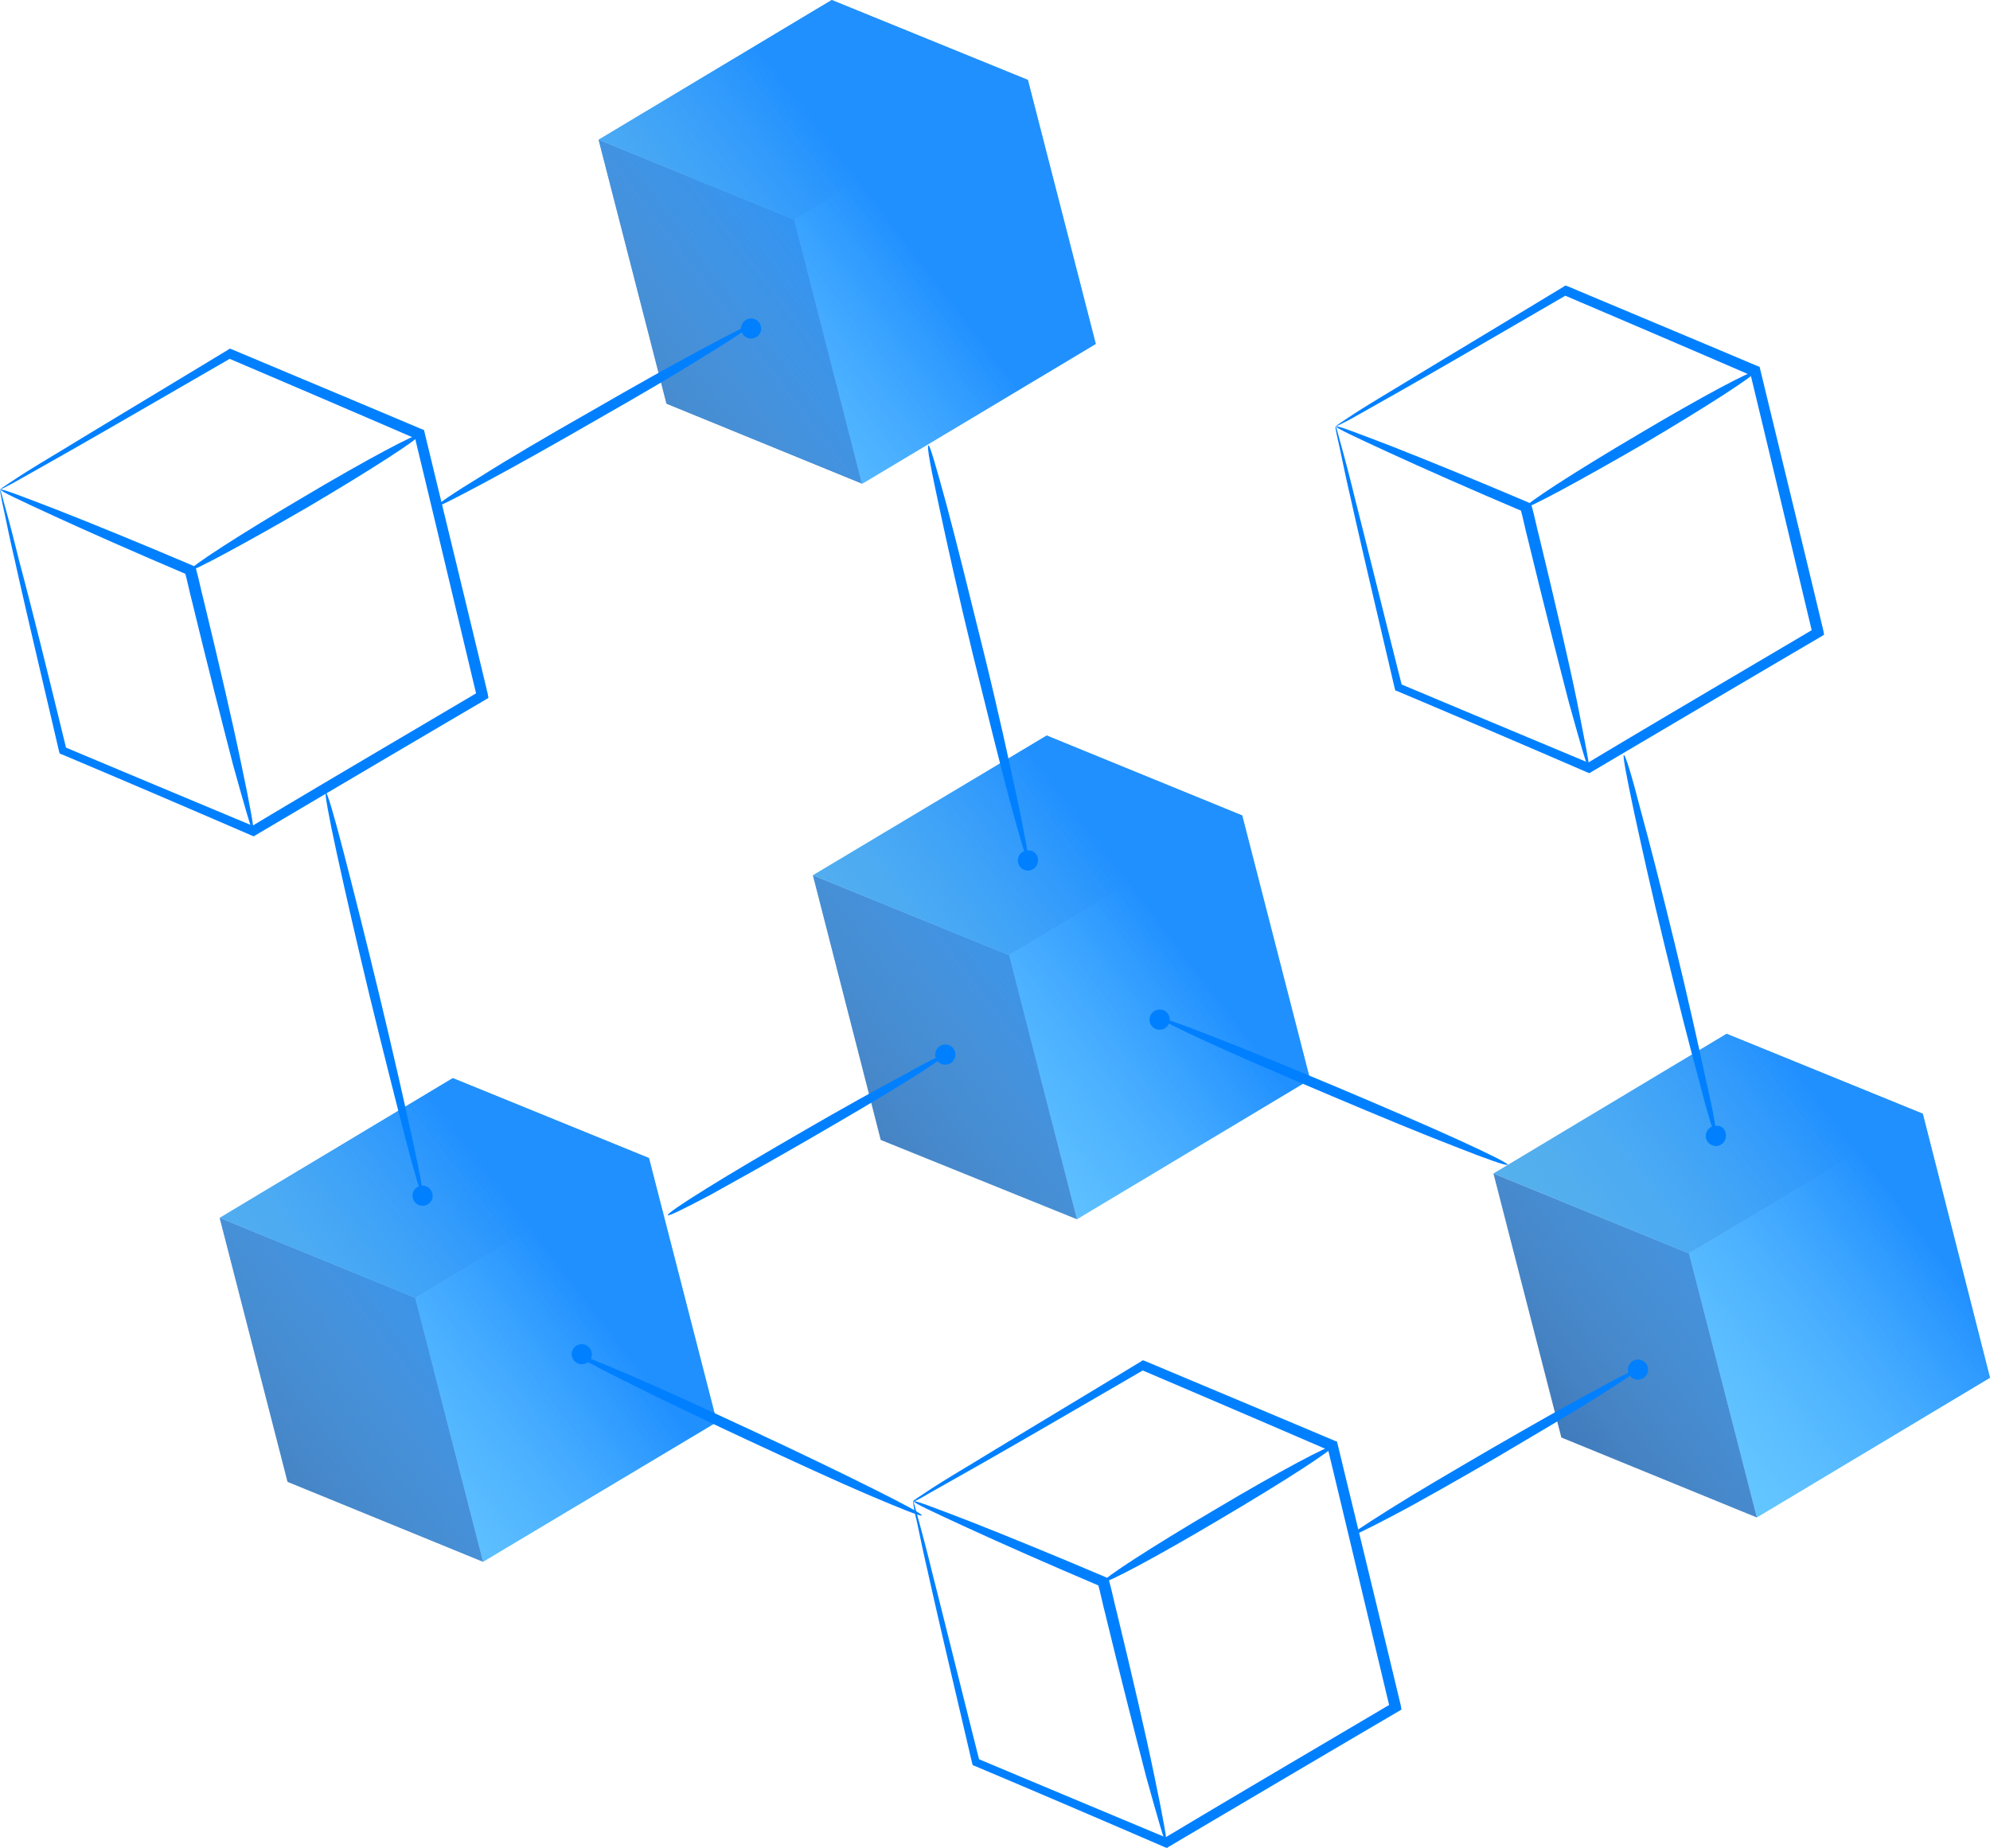 <svg id="Grupo_958" data-name="Grupo 958" xmlns="http://www.w3.org/2000/svg" xmlns:xlink="http://www.w3.org/1999/xlink" width="638" height="592.552" viewBox="0 0 638 592.552">
  <defs>
    <linearGradient id="linear-gradient" x1="0.742" y1="0.666" x2="-0.022" y2="1.234" gradientUnits="objectBoundingBox">
      <stop offset="0" stop-color="#0080ff"/>
      <stop offset="1" stop-color="#73caff" stop-opacity="0"/>
    </linearGradient>
    <linearGradient id="linear-gradient-2" x1="0.938" y1="0.727" x2="0.175" y2="1.295" xlink:href="#linear-gradient"/>
    <linearGradient id="linear-gradient-3" x1="0.921" y1="0.493" x2="0.156" y2="1.061" xlink:href="#linear-gradient"/>
    <linearGradient id="linear-gradient-4" x1="0.873" y1="0.621" x2="0.109" y2="1.189" xlink:href="#linear-gradient"/>
  </defs>
  <g id="Grupo_926" data-name="Grupo 926" transform="translate(292.722 436.175)">
    <path id="Caminho_1471" data-name="Caminho 1471" d="M135.9,247.733c0-.215,1.723-1.292,4.954-3.446s8.185-5.169,14.647-9.047c12.708-7.754,31.017-18.739,53.418-32.309l.646-.431.646.215c17.878,7.539,38.556,16.155,60.957,25.632l.646.215.215.862c6.246,25.847,13.139,54.064,20.247,83.789h0l.215,1.292-1.077.646c-26.063,15.293-50.833,29.94-73.45,43.294l-.646.431-.646-.215c-22.4-9.693-43.079-18.524-60.957-26.063l-.646-.215-.215-.646C148.824,305.89,143.87,285,140.639,270.349c-1.723-7.323-2.8-12.924-3.662-16.8a42.421,42.421,0,0,1-1.077-5.816c.215,0,.646,1.939,1.723,5.816s2.585,9.477,4.308,16.585c3.662,14.431,8.831,35.325,15.293,60.957-.215-.215-.431-.646-.646-.862,17.878,7.539,38.556,16.155,61.172,25.632h-1.508c22.616-13.57,47.6-28.217,73.45-43.51a7.653,7.653,0,0,1-.862,1.939h0c-7.108-29.724-13.785-57.941-20.032-83.789.215.431.646.646.862,1.077-22.4-9.693-43.079-18.524-60.741-26.063H210c-22.616,13.139-41.14,23.909-54.064,31.232q-9.693,5.493-14.862,8.4Q136.223,248.056,135.9,247.733Z" transform="translate(-135.9 -202.5)" fill="#0080ff"/>
    <path id="Caminho_1472" data-name="Caminho 1472" d="M216.991,333.161c-.431.215-2.8-8.185-6.462-21.324-3.446-13.355-8.185-31.878-13.139-52.341-.862-3.231-1.508-6.677-2.369-9.693.431.431.646.862,1.077,1.077-17.232-7.323-32.309-14-43.079-18.955s-17.232-7.97-17.016-8.4,6.893,2.154,18.093,6.462c10.985,4.308,26.278,10.554,43.51,17.878l.862.431.215.862c.862,3.016,1.508,6.462,2.369,9.693,4.954,20.463,9.262,38.986,12.062,52.556C215.914,324.761,217.422,333.161,216.991,333.161Z" transform="translate(-135.787 -178.292)" fill="#0080ff"/>
    <path id="Caminho_1473" data-name="Caminho 1473" d="M164.2,258.84c-.431-.862,15.508-11.2,35.971-23.263,20.247-12.062,37.263-21.109,37.694-20.247s-15.508,11.2-35.971,23.263C181.652,250.655,164.635,259.7,164.2,258.84Z" transform="translate(-103.248 -187.76)" fill="#0080ff"/>
  </g>
  <g id="Grupo_933" data-name="Grupo 933" transform="translate(191.917)" opacity="0.87">
    <g id="Grupo_931" data-name="Grupo 931">
      <g id="Grupo_930" data-name="Grupo 930">
        <g id="Grupo_927" data-name="Grupo 927" transform="translate(62.68 25.632)">
          <path id="Caminho_1474" data-name="Caminho 1474" d="M193.157,11.9l21.755,84.65-74.957,44.8L118.2,56.7Z" transform="translate(-118.2 -11.9)" fill="#4ec5ff"/>
        </g>
        <g id="Grupo_928" data-name="Grupo 928" transform="translate(0 44.802)">
          <path id="Caminho_1475" data-name="Caminho 1475" d="M173.535,131.082l-62.68-25.632L89.1,20.8l62.68,25.632Z" transform="translate(-89.1 -20.8)" fill="#1b5aa6"/>
        </g>
        <g id="Grupo_929" data-name="Grupo 929">
          <path id="Caminho_1476" data-name="Caminho 1476" d="M151.78,70.434,89.1,44.8,163.842,0l62.9,25.632Z" transform="translate(-89.1)" fill="#349ddc"/>
        </g>
      </g>
    </g>
    <g id="Grupo_932" data-name="Grupo 932">
      <path id="Caminho_1477" data-name="Caminho 1477" d="M226.737,25.632,163.842,0,89.1,44.8l21.755,84.65,62.9,25.632,74.742-44.8Z" transform="translate(-89.1)" fill="url(#linear-gradient)"/>
    </g>
  </g>
  <path id="Caminho_1478" data-name="Caminho 1478" d="M165.477,48.422c.215.431-5.169,4.093-14,9.477-8.831,5.6-21.324,12.924-35.325,20.893C102.367,86.762,89.658,93.87,80.4,98.824s-15.078,7.97-15.293,7.539,5.169-4.093,14-9.477c8.831-5.6,21.324-12.924,35.325-20.893,13.785-7.97,26.494-15.078,35.756-20.032S165.262,47.991,165.477,48.422Z" transform="translate(75.119 55.829)" fill="#0080ff"/>
  <g id="Grupo_941" data-name="Grupo 941" transform="translate(70.434 345.709)" opacity="0.87">
    <g id="Grupo_939" data-name="Grupo 939">
      <g id="Grupo_938" data-name="Grupo 938">
        <g id="Grupo_935" data-name="Grupo 935" transform="translate(62.68 25.632)">
          <path id="Caminho_1479" data-name="Caminho 1479" d="M136.757,172.4l21.755,84.65-74.957,44.8L61.8,217.2Z" transform="translate(-61.8 -172.4)" fill="#4ec5ff"/>
        </g>
        <g id="Grupo_936" data-name="Grupo 936" transform="translate(0 44.802)">
          <path id="Caminho_1480" data-name="Caminho 1480" d="M117.135,291.582,54.455,265.95,32.7,181.3l62.68,25.632Z" transform="translate(-32.7 -181.3)" fill="#1b5aa6"/>
        </g>
        <g id="Grupo_937" data-name="Grupo 937">
          <path id="Caminho_1481" data-name="Caminho 1481" d="M95.38,230.934,32.7,205.3l74.742-44.8,62.9,25.632Z" transform="translate(-32.7 -160.5)" fill="#349ddc"/>
        </g>
      </g>
    </g>
    <g id="Grupo_940" data-name="Grupo 940">
      <path id="Caminho_1482" data-name="Caminho 1482" d="M170.337,186.132l-62.9-25.632L32.7,205.3l21.755,84.65,62.68,25.632,74.957-44.8Z" transform="translate(-32.7 -160.5)" fill="url(#linear-gradient-2)"/>
    </g>
  </g>
  <g id="Grupo_948" data-name="Grupo 948" transform="translate(478.823 331.493)" opacity="0.87">
    <g id="Grupo_946" data-name="Grupo 946">
      <g id="Grupo_945" data-name="Grupo 945">
        <g id="Grupo_942" data-name="Grupo 942" transform="translate(62.68 25.632)">
          <path id="Caminho_1483" data-name="Caminho 1483" d="M326.358,165.8,347.9,250.45l-74.742,44.8L251.4,210.6Z" transform="translate(-251.4 -165.8)" fill="#4ec5ff"/>
        </g>
        <g id="Grupo_943" data-name="Grupo 943" transform="translate(0 44.802)">
          <path id="Caminho_1484" data-name="Caminho 1484" d="M306.735,284.982l-62.68-25.632L222.3,174.7l62.68,25.632Z" transform="translate(-222.3 -174.7)" fill="#1b5aa6"/>
        </g>
        <g id="Grupo_944" data-name="Grupo 944">
          <path id="Caminho_1485" data-name="Caminho 1485" d="M284.98,224.334,222.3,198.7l74.742-44.8,62.9,25.632Z" transform="translate(-222.3 -153.9)" fill="#349ddc"/>
        </g>
      </g>
    </g>
    <g id="Grupo_947" data-name="Grupo 947">
      <path id="Caminho_1486" data-name="Caminho 1486" d="M359.937,179.532l-62.9-25.632L222.3,198.7l21.755,84.65,62.68,25.632,74.742-44.8Z" transform="translate(-222.3 -153.9)" fill="url(#linear-gradient-3)"/>
    </g>
  </g>
  <g id="Grupo_955" data-name="Grupo 955" transform="translate(260.628 235.858)" opacity="0.87">
    <g id="Grupo_953" data-name="Grupo 953">
      <g id="Grupo_952" data-name="Grupo 952">
        <g id="Grupo_949" data-name="Grupo 949" transform="translate(62.895 25.632)">
          <path id="Caminho_1487" data-name="Caminho 1487" d="M224.942,121.4,246.7,206.05l-74.742,44.8L150.2,166.2Z" transform="translate(-150.2 -121.4)" fill="#4ec5ff"/>
        </g>
        <g id="Grupo_950" data-name="Grupo 950" transform="translate(0 44.802)">
          <path id="Caminho_1488" data-name="Caminho 1488" d="M205.65,240.582l-62.9-25.417L121,130.3l62.9,25.632Z" transform="translate(-121 -130.3)" fill="#1b5aa6"/>
        </g>
        <g id="Grupo_951" data-name="Grupo 951">
          <path id="Caminho_1489" data-name="Caminho 1489" d="M183.9,179.934,121,154.3l74.957-44.8,62.68,25.632Z" transform="translate(-121 -109.5)" fill="#349ddc"/>
        </g>
      </g>
    </g>
    <g id="Grupo_954" data-name="Grupo 954">
      <path id="Caminho_1490" data-name="Caminho 1490" d="M258.637,135.132,195.957,109.5,121,154.3l21.755,84.866,62.9,25.417,74.742-44.8Z" transform="translate(-121 -109.5)" fill="url(#linear-gradient-4)"/>
    </g>
  </g>
  <path id="Caminho_1491" data-name="Caminho 1491" d="M188.362,157.025c.215.431-4.523,3.662-12.493,8.616s-18.955,11.416-31.232,18.524-23.478,13.354-31.663,17.878c-8.185,4.308-13.354,6.893-13.57,6.462s4.523-3.662,12.493-8.616,18.955-11.416,31.232-18.524,23.478-13.354,31.663-17.662C182.762,159.179,187.931,156.594,188.362,157.025Z" transform="translate(114.699 181.145)" fill="#0080ff"/>
  <path id="Caminho_1492" data-name="Caminho 1492" d="M293.208,203.925c.215.431-4.739,3.662-12.924,8.831s-19.6,11.847-32.309,19.386c-12.708,7.323-24.34,14-32.955,18.524s-14,7.108-14.216,6.893c-.215-.431,4.739-3.662,12.924-8.831s19.6-11.847,32.525-19.386c12.708-7.323,24.34-14,32.955-18.524C287.608,206.079,292.993,203.494,293.208,203.925Z" transform="translate(231.71 235.266)" fill="#0080ff"/>
  <path id="Caminho_1493" data-name="Caminho 1493" d="M170.158,199.417c-.431.215-2.585-7.323-5.816-19.17-3.231-12.062-7.323-28.648-11.847-46.956-4.523-18.524-8.185-35.109-10.77-47.172s-4.093-19.6-3.446-19.816c.431-.215,2.585,7.323,5.816,19.17,3.231,12.062,7.323,28.648,11.847,46.956s8.185,35.109,10.77,47.172S170.589,199.2,170.158,199.417Z" transform="translate(159.396 76.505)" fill="#0080ff"/>
  <path id="Caminho_1494" data-name="Caminho 1494" d="M79.561,247.239c-.431.215-2.585-7.108-5.6-18.739s-7.108-27.786-11.416-45.448c-4.308-17.878-7.97-34.032-10.554-45.879S48.113,118,48.544,118c.431-.215,2.585,7.108,5.6,18.739s7.108,27.786,11.416,45.664,7.97,34.032,10.554,45.879C78.7,239.916,79.991,247.239,79.561,247.239Z" transform="translate(55.923 136.164)" fill="#0080ff"/>
  <path id="Caminho_1495" data-name="Caminho 1495" d="M271.253,234.532c-.431.215-2.585-6.677-5.385-17.662-3.016-10.985-6.893-26.278-10.985-43.079s-7.539-32.309-9.908-43.294c-2.369-11.2-3.662-18.093-3.231-18.093.431-.215,2.585,6.677,5.385,17.662,3.016,10.985,6.893,26.278,10.985,43.079s7.539,32.309,9.908,43.294C270.607,227.424,271.684,234.316,271.253,234.532Z" transform="translate(278.866 129.701)" fill="#0080ff"/>
  <path id="Caminho_1496" data-name="Caminho 1496" d="M196.631,253.32c-.215.431-6.677-2.154-16.8-6.462s-24.124-10.77-39.417-17.878-29.078-13.785-38.986-18.739-15.939-8.185-15.724-8.616,6.677,2.154,16.8,6.462,24.124,10.77,39.417,17.878S171,239.75,180.908,244.7,196.847,252.889,196.631,253.32Z" transform="translate(98.891 232.611)" fill="#0080ff"/>
  <path id="Caminho_1497" data-name="Caminho 1497" d="M284.059,198.585c-.215.431-6.462-1.723-16.8-5.816-10.124-3.877-24.124-9.693-39.417-16.155s-29.294-12.493-39.2-17.016-15.939-7.539-15.939-7.97c.215-.431,6.462,1.723,16.8,5.816,10.124,3.877,24.124,9.693,39.633,16.155,15.293,6.462,29.294,12.493,39.2,17.016S284.275,198.154,284.059,198.585Z" transform="translate(199.287 174.91)" fill="#0080ff"/>
  <path id="Caminho_1498" data-name="Caminho 1498" d="M177.562,153.542a3.231,3.231,0,1,1-3.231-3.231A3.048,3.048,0,0,1,177.562,153.542Z" transform="translate(197.441 173.428)" fill="#0080ff"/>
  <path id="Caminho_1499" data-name="Caminho 1499" d="M157.962,129.842a3.231,3.231,0,1,1-3.231-3.231A3.048,3.048,0,0,1,157.962,129.842Z" transform="translate(174.823 146.079)" fill="#0080ff"/>
  <path id="Caminho_1500" data-name="Caminho 1500" d="M145.662,158.731a3.231,3.231,0,1,1-3.231-3.231A3.172,3.172,0,0,1,145.662,158.731Z" transform="translate(160.63 179.439)" fill="#0080ff"/>
  <path id="Caminho_1501" data-name="Caminho 1501" d="M91.562,203.331a3.231,3.231,0,1,1-3.231-3.231A3.313,3.313,0,0,1,91.562,203.331Z" transform="translate(98.201 230.905)" fill="#0080ff"/>
  <path id="Caminho_1502" data-name="Caminho 1502" d="M67.862,179.731a3.231,3.231,0,1,1-3.231-3.231A3.313,3.313,0,0,1,67.862,179.731Z" transform="translate(70.853 203.672)" fill="#0080ff"/>
  <path id="Caminho_1503" data-name="Caminho 1503" d="M260.362,170.842a3.231,3.231,0,1,1-3.231-3.231C259.069,167.4,260.362,168.9,260.362,170.842Z" transform="translate(292.988 193.391)" fill="#0080ff"/>
  <path id="Caminho_1504" data-name="Caminho 1504" d="M116.762,50.631a3.231,3.231,0,1,1-3.231-3.231A3.313,3.313,0,0,1,116.762,50.631Z" transform="translate(127.281 54.697)" fill="#0080ff"/>
  <path id="Caminho_1505" data-name="Caminho 1505" d="M248.762,205.631a3.231,3.231,0,1,1-3.231-3.231A3.172,3.172,0,0,1,248.762,205.631Z" transform="translate(279.602 233.56)" fill="#0080ff"/>
  <g id="Grupo_956" data-name="Grupo 956" transform="translate(0 111.79)">
    <path id="Caminho_1506" data-name="Caminho 1506" d="M0,97.133c0-.215,1.723-1.292,4.954-3.446S13.139,88.517,19.6,84.64C32.309,76.886,50.618,65.9,73.019,52.331l.646-.431.646.215c17.878,7.539,38.556,16.155,60.957,25.632l.646.215.215.862c6.246,25.847,13.139,54.064,20.247,83.789h0l.215,1.292-1.077.646c-26.063,15.293-50.833,29.94-73.45,43.294l-.646.431-.646-.215c-22.4-9.693-43.079-18.524-60.957-26.063l-.646-.215-.215-.646C12.924,155.29,7.97,134.4,4.739,119.749c-1.723-7.323-2.8-12.924-3.662-16.8S0,97.133,0,97.133c.215,0,.646,1.939,1.723,5.816s2.585,9.477,4.308,16.585c3.877,14.431,9.047,35.325,15.293,60.957-.215-.215-.431-.646-.646-.862,17.878,7.539,38.556,16.155,61.172,25.632H80.342c22.616-13.57,47.6-28.217,73.45-43.51a7.652,7.652,0,0,1-.862,1.939h0c-7.108-29.725-13.785-57.941-20.032-83.789.215.431.646.646.862,1.077-22.4-9.693-43.079-18.524-60.741-26.063H74.1c-22.4,12.924-40.925,23.693-53.849,31.017q-9.693,5.493-14.862,8.4C1.939,96.271,0,97.133,0,97.133Z" transform="translate(0 -51.9)" fill="#0080ff"/>
    <path id="Caminho_1507" data-name="Caminho 1507" d="M81.091,182.561c-.431.215-2.8-8.185-6.462-21.324-3.446-13.354-8.185-31.878-13.139-52.341-.862-3.231-1.508-6.677-2.369-9.693.431.431.646.862,1.077,1.077-17.232-7.323-32.309-14-43.079-18.955S-.113,73.356.1,72.925,7,75.079,18.2,79.387c10.985,4.308,26.278,10.554,43.51,17.878l.862.431.215.862c.862,3.016,1.508,6.462,2.369,9.693,4.954,20.463,9.262,38.986,12.062,52.556C80.014,173.945,81.522,182.346,81.091,182.561Z" transform="translate(0.113 -27.692)" fill="#0080ff"/>
    <path id="Caminho_1508" data-name="Caminho 1508" d="M28.3,108.24c-.431-.862,15.508-11.2,35.971-23.263C84.523,72.915,101.539,63.869,101.97,64.73S86.461,75.931,66,87.993C45.536,99.84,28.735,108.886,28.3,108.24Z" transform="translate(32.652 -37.16)" fill="#0080ff"/>
  </g>
  <g id="Grupo_957" data-name="Grupo 957" transform="translate(428.15 91.543)">
    <path id="Caminho_1509" data-name="Caminho 1509" d="M198.829,87.733c0-.215,1.723-1.292,4.954-3.446s8.185-5.169,14.647-9.047c12.708-7.754,31.017-18.739,53.418-32.309l.646-.431.646.215C291.018,50.254,311.7,58.87,334.1,68.347l.646.215.215.862c6.246,25.847,13.139,54.064,20.247,83.789h0l.215,1.292-1.077.646c-26.063,15.293-50.833,29.94-73.45,43.294l-.646.431-.646-.215c-22.4-9.693-43.079-18.524-60.957-26.063l-.646-.215-.215-.646C211.753,145.89,206.8,125,203.568,110.349c-1.723-7.323-2.8-12.924-3.662-16.8s-1.292-5.816-1.077-5.816.646,1.939,1.723,5.816,2.585,9.477,4.308,16.585c3.662,14.431,8.831,35.325,15.293,60.957-.215-.215-.431-.646-.646-.862,17.878,7.539,38.556,16.155,61.172,25.632h-1.508c22.616-13.57,47.6-28.217,73.45-43.51a7.652,7.652,0,0,1-.862,1.939h0c-7.108-29.724-13.785-57.941-20.032-83.789.215.431.646.646.862,1.077-22.4-9.693-43.079-18.524-60.741-26.063h1.077c-22.616,13.139-41.14,23.909-54.064,31.232q-9.693,5.493-14.862,8.4C200.768,86.871,198.829,87.733,198.829,87.733Z" transform="translate(-198.774 -42.5)" fill="#0080ff"/>
    <path id="Caminho_1510" data-name="Caminho 1510" d="M279.891,173.161c-.431.215-2.8-8.185-6.462-21.324-3.446-13.354-8.185-31.878-13.139-52.341-.862-3.231-1.508-6.677-2.369-9.693.431.431.646.862,1.077,1.077-17.232-7.323-32.309-14-43.079-18.955s-17.232-7.97-17.016-8.4S205.8,65.679,217,69.987c10.985,4.308,26.278,10.554,43.51,17.878l.862.431.215.862c.862,3.016,1.508,6.462,2.369,9.693,4.954,20.463,9.262,38.986,12.062,52.556C278.6,164.545,280.322,172.946,279.891,173.161Z" transform="translate(-198.633 -18.292)" fill="#0080ff"/>
    <path id="Caminho_1511" data-name="Caminho 1511" d="M227.1,98.84c-.431-.862,15.508-11.2,35.971-23.263,20.247-12.062,37.263-21.109,37.694-20.247s-15.508,11.2-35.971,23.263C244.336,90.44,227.535,99.486,227.1,98.84Z" transform="translate(-166.093 -27.76)" fill="#0080ff"/>
  </g>
</svg>
